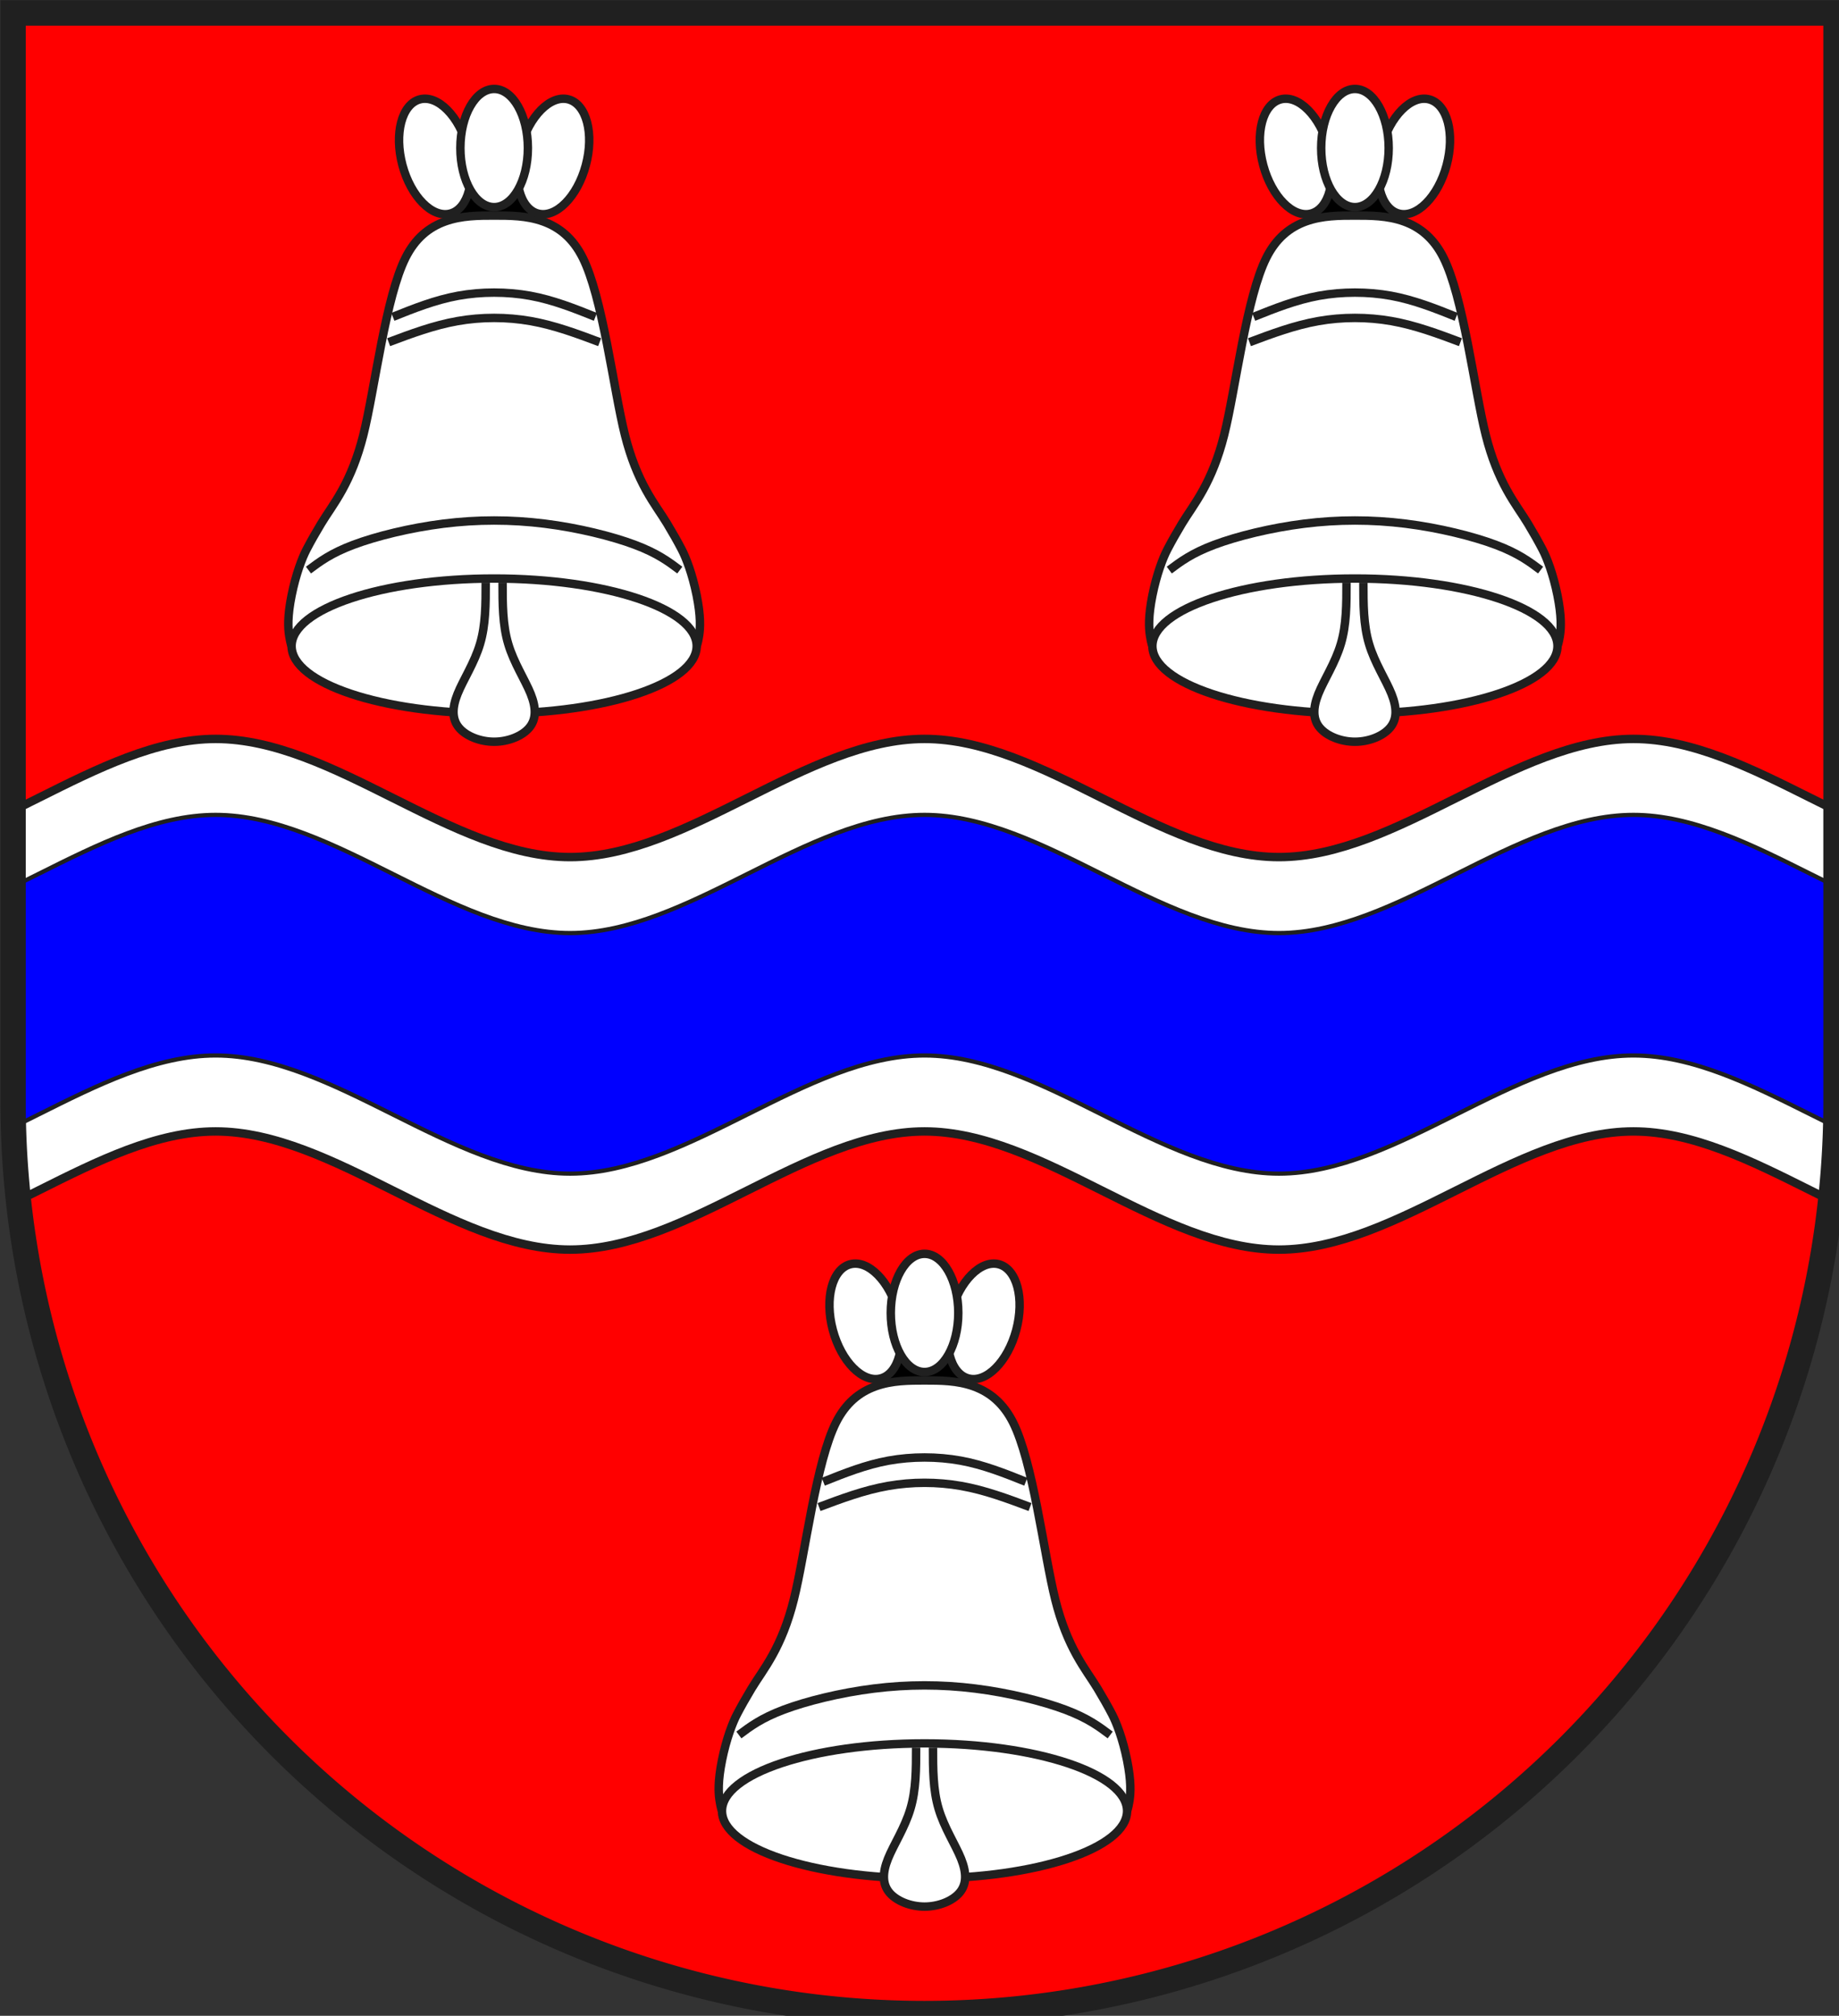 <?xml version="1.0" encoding="UTF-8" standalone="no"?>
<!-- Auto-generated by fig2svg tool
     Date: Tue Oct 31 15:31:25 2006 -->

<svg
   xmlns:dc="http://purl.org/dc/elements/1.1/"
   xmlns:cc="http://creativecommons.org/ns#"
   xmlns:rdf="http://www.w3.org/1999/02/22-rdf-syntax-ns#"
   xmlns:svg="http://www.w3.org/2000/svg"
   xmlns="http://www.w3.org/2000/svg"
   xmlns:sodipodi="http://sodipodi.sourceforge.net/DTD/sodipodi-0.dtd"
   xmlns:inkscape="http://www.inkscape.org/namespaces/inkscape"
   width="438"
   height="480"
   viewBox="21 15 438 480"
   id="svg2"
   version="1.1"
   inkscape:version="0.48.0 r9654"
   sodipodi:docname="Savognin_wappen.svg">
  <rect x="21" y="15" width="438" height="480" fill="#333333" stroke="none"/>
  <sodipodi:namedview
     pagecolor="#ffffff"
     bordercolor="#666666"
     borderopacity="1"
     objecttolerance="10"
     gridtolerance="10"
     guidetolerance="10"
     inkscape:pageopacity="0"
     inkscape:pageshadow="2"
     inkscape:window-width="640"
     inkscape:window-height="480"
     id="namedview99"
     showgrid="false"
     inkscape:zoom="0.61041667"
     inkscape:cx="219"
     inkscape:cy="240"
     inkscape:window-x="86"
     inkscape:window-y="64"
     inkscape:window-maximized="0"
     inkscape:current-layer="svg2" />
  <title
     id="title6">
Wappen Savognin (CH-GR)
</title>
  <defs
     id="defs8">
    <path
       id="glocke/schwarz-1"
       d="M3420,810 L3420,1080 L3780,1080 L3780,810 L3420,810 Z" />
    <path
       id="glocke/l1-1"
       d="M4320,2520 C4320,2520 4324.10,2510.98 4328.44,2483.44          C4332.77,2455.90 4335,2415 4320,2340          C4305,2265 4282.62,2207.01 4266.91,2176.88          C4251.19,2146.74 4235.62,2119.38 4215,2085          C4194.38,2050.62 4168.12,2016.44 4140,1965.45          C4111.88,1914.46 4085.62,1852 4065,1770          C4044.38,1688 4025.30,1568.15 4000.84,1444.16          C3976.39,1320.16 3949.38,1208.75 3915,1140          C3880.62,1071.25 3832.09,1031.58 3773.76,1010.79          C3715.43,990 3655,990 3600,990 C3545,990 3484.57,990 3426.24,1010.79          C3367.91,1031.58 3319.38,1071.25 3285,1140          C3250.62,1208.75 3223.61,1320.16 3199.16,1444.16          C3174.70,1568.15 3155.62,1688 3135,1770          C3114.38,1852 3088.12,1914.46 3060,1965.45          C3031.88,2016.44 3005.62,2050.62 2985,2085          C2964.38,2119.38 2948.81,2146.74 2933.09,2176.88          C2917.38,2207.01 2895,2265 2880,2340          C2865,2415 2867.23,2455.90 2871.56,2483.44          C2875.90,2510.98 2880,2520 2880,2520 C3030,2490 3180,2460 3300,2445          C3420,2430 3510,2430 3600,2430 C3690,2430 3780,2430 3900,2445          C4020,2460 4170,2490 4320,2520 Z" />
    <ellipse
       id="glocke/l2-1"
       cx="3600"
       cy="2520"
       rx="720"
       ry="240" />
    <ellipse
       id="glocke/l3-1"
       transform="translate(3810,780) rotate(15.0)"
       rx="120"
       ry="210" />
    <ellipse
       id="glocke/l3-2"
       transform="translate(3390,780) rotate(-15.0)"
       rx="120"
       ry="210" />
    <ellipse
       id="glocke/l4-1"
       cx="3600"
       cy="750"
       rx="120"
       ry="210" />
    <path
       id="glocke/l4-2"
       d="M3570,2295 C3570,2370 3570,2445 3550,2512          C3530,2580 3490,2640 3470,2690 C3450,2740 3450,2780 3475,2810          C3500,2840 3550,2860 3600,2860 C3650,2860 3700,2840 3725,2810          C3750,2780 3750,2740 3730,2690 C3710,2640 3670,2580 3650,2512          C3630,2445 3630,2370 3630,2295" />
    <path
       id="glocke/linie-1"
       d="M3240,1350 C3315,1320 3390,1290 3472,1275          C3555,1260 3645,1260 3728,1275 C3810,1290 3885,1320 3960,1350" />
    <path
       id="glocke/linie-2"
       d="M2940,2250 C2980,2220 3020,2190 3100,2160          C3180,2130 3300,2100 3420,2085 C3540,2070 3660,2070 3780,2085          C3900,2100 4020,2130 4100,2160 C4180,2190 4220,2220 4260,2250" />
    <path
       id="glocke/linie-3"
       d="M3225,1440 C3305,1410 3385,1380 3470,1365          C3555,1350 3645,1350 3730,1365 C3815,1380 3895,1410 3975,1440" />
    <clipPath
       id="clippath">
      <path
         d="M360,4140 A3240,3240 0.0 0 0 6840,4140 L6840,270 L360,270 L360,4140 Z"
         id="path21" />
    </clipPath>
    <style
       type="text/css"
       id="style23">
  .Rand1 { stroke: #202020; stroke-width:15; }
  .Rand2 { stroke: #202020; stroke-width:30; }
  .Rand6 { stroke: #202020; stroke-width:90; }
  .Schwarz { fill: #000000; }
  .Blau { fill: #0000ff; }
  .Rot { fill: #ff0000; }
  .Silber { fill: #ffffff; }
  </style>
  </defs>
  <g
     stroke="none"
     stroke-miterlimit="10"
     stroke-width="10"
     stroke-linecap="butt"
     stroke-linejoin="miter"
     fill="none"
     fill-rule="evenodd"
     transform="scale(0.067)"
     id="g25">
    <g
       clip-path="url(#clippath)"
       id="g27">
      <rect
         id="feld-1"
         class="Rot"
         x="-225"
         y="-225"
         width="7650"
         height="7650" />
      <path
         id="welle1-1"
         class="Silber Rand2"
         d="M-1440,3375 L-1440,3825 C-1020,4245 -600,4665 -180,4665          C240,4665 660,4245 1080,4245 C1500,4245 1920,4665 2340,4665          C2760,4665 3180,4245 3600,4245 C4020,4245 4440,4665 4860,4665          C5280,4665 5700,4245 6120,4245 C6540,4245 6960,4665 7380,4665          C7800,4665 8220,4245 8640,3825 L8640,3375 L8640,2835 L8640,2430          C8220,2850 7800,3270 7380,3270 C6960,3270 6540,2850 6120,2850          C5700,2850 5280,3270 4860,3270 C4440,3270 4020,2850 3600,2850          C3180,2850 2760,3270 2340,3270 C1920,3270 1500,2850 1080,2850          C660,2850 240,3270 -180,3270 C-600,3270 -1020,2850 -1440,2430          L-1440,2835 L-1440,3375 Z" />
      <path
         id="welle2-1"
         class="Blau Rand1"
         d="M8640,2700 C8220,3120 7800,3540 7380,3540          C6960,3540 6540,3120 6120,3120 C5700,3120 5280,3540 4860,3540          C4440,3540 4020,3120 3600,3120 C3180,3120 2760,3540 2340,3540          C1920,3540 1500,3120 1080,3120 C660,3120 240,3540 -180,3540          C-600,3540 -1020,3120 -1440,2700 L-1440,3555          C-1020,3975 -600,4395 -180,4395 C240,4395 660,3975 1080,3975          C1500,3975 1920,4395 2340,4395 C2760,4395 3180,3975 3600,3975          C4020,3975 4440,4395 4860,4395 C5280,4395 5700,3975 6120,3975          C6540,3975 6960,4395 7380,4395 C7800,4395 8220,3975 8640,3555          L8640,2700 Z" />
      <g
         transform="translate(-1530,0)"
         id="g32">
        <use
           class="Schwarz"
           href="#glocke/schwarz-1"
           id="use34" />
        <use
           class="Silber Rand2"
           href="#glocke/l1-1"
           id="use36" />
        <use
           class="Silber Rand2"
           href="#glocke/l2-1"
           id="use38" />
        <use
           class="Silber Rand2"
           href="#glocke/l3-1"
           id="use40" />
        <use
           class="Silber Rand2"
           href="#glocke/l3-2"
           id="use42" />
        <use
           class="Silber Rand2"
           href="#glocke/l4-1"
           id="use44" />
        <use
           class="Silber Rand2"
           href="#glocke/l4-2"
           id="use46" />
        <use
           class="Rand2"
           href="#glocke/linie-1"
           id="use48" />
        <use
           class="Rand2"
           href="#glocke/linie-2"
           id="use50" />
        <use
           class="Rand2"
           href="#glocke/linie-3"
           id="use52" />
      </g>
      <g
         transform="translate(1530,0)"
         id="g54">
        <use
           class="Schwarz"
           href="#glocke/schwarz-1"
           id="use56" />
        <use
           class="Silber Rand2"
           href="#glocke/l1-1"
           id="use58" />
        <use
           class="Silber Rand2"
           href="#glocke/l2-1"
           id="use60" />
        <use
           class="Silber Rand2"
           href="#glocke/l3-1"
           id="use62" />
        <use
           class="Silber Rand2"
           href="#glocke/l3-2"
           id="use64" />
        <use
           class="Silber Rand2"
           href="#glocke/l4-1"
           id="use66" />
        <use
           class="Silber Rand2"
           href="#glocke/l4-2"
           id="use68" />
        <use
           class="Rand2"
           href="#glocke/linie-1"
           id="use70" />
        <use
           class="Rand2"
           href="#glocke/linie-2"
           id="use72" />
        <use
           class="Rand2"
           href="#glocke/linie-3"
           id="use74" />
      </g>
      <g
         transform="translate(0,4140)"
         id="g76">
        <use
           class="Schwarz"
           href="#glocke/schwarz-1"
           id="use78" />
        <use
           class="Silber Rand2"
           href="#glocke/l1-1"
           id="use80" />
        <use
           class="Silber Rand2"
           href="#glocke/l2-1"
           id="use82" />
        <use
           class="Silber Rand2"
           href="#glocke/l3-1"
           id="use84" />
        <use
           class="Silber Rand2"
           href="#glocke/l3-2"
           id="use86" />
        <use
           class="Silber Rand2"
           href="#glocke/l4-1"
           id="use88" />
        <use
           class="Silber Rand2"
           href="#glocke/l4-2"
           id="use90" />
        <use
           class="Rand2"
           href="#glocke/linie-1"
           id="use92" />
        <use
           class="Rand2"
           href="#glocke/linie-2"
           id="use94" />
        <use
           class="Rand2"
           href="#glocke/linie-3"
           id="use96" />
      </g>
    </g>
    <path
       id="clip-boundary"
       class="Rand6"
       d="M360,4140 A3240,3240 0.0 0 0 6840,4140 L6840,270 L360,270 L360,4140 Z" />
  </g>
</svg>
